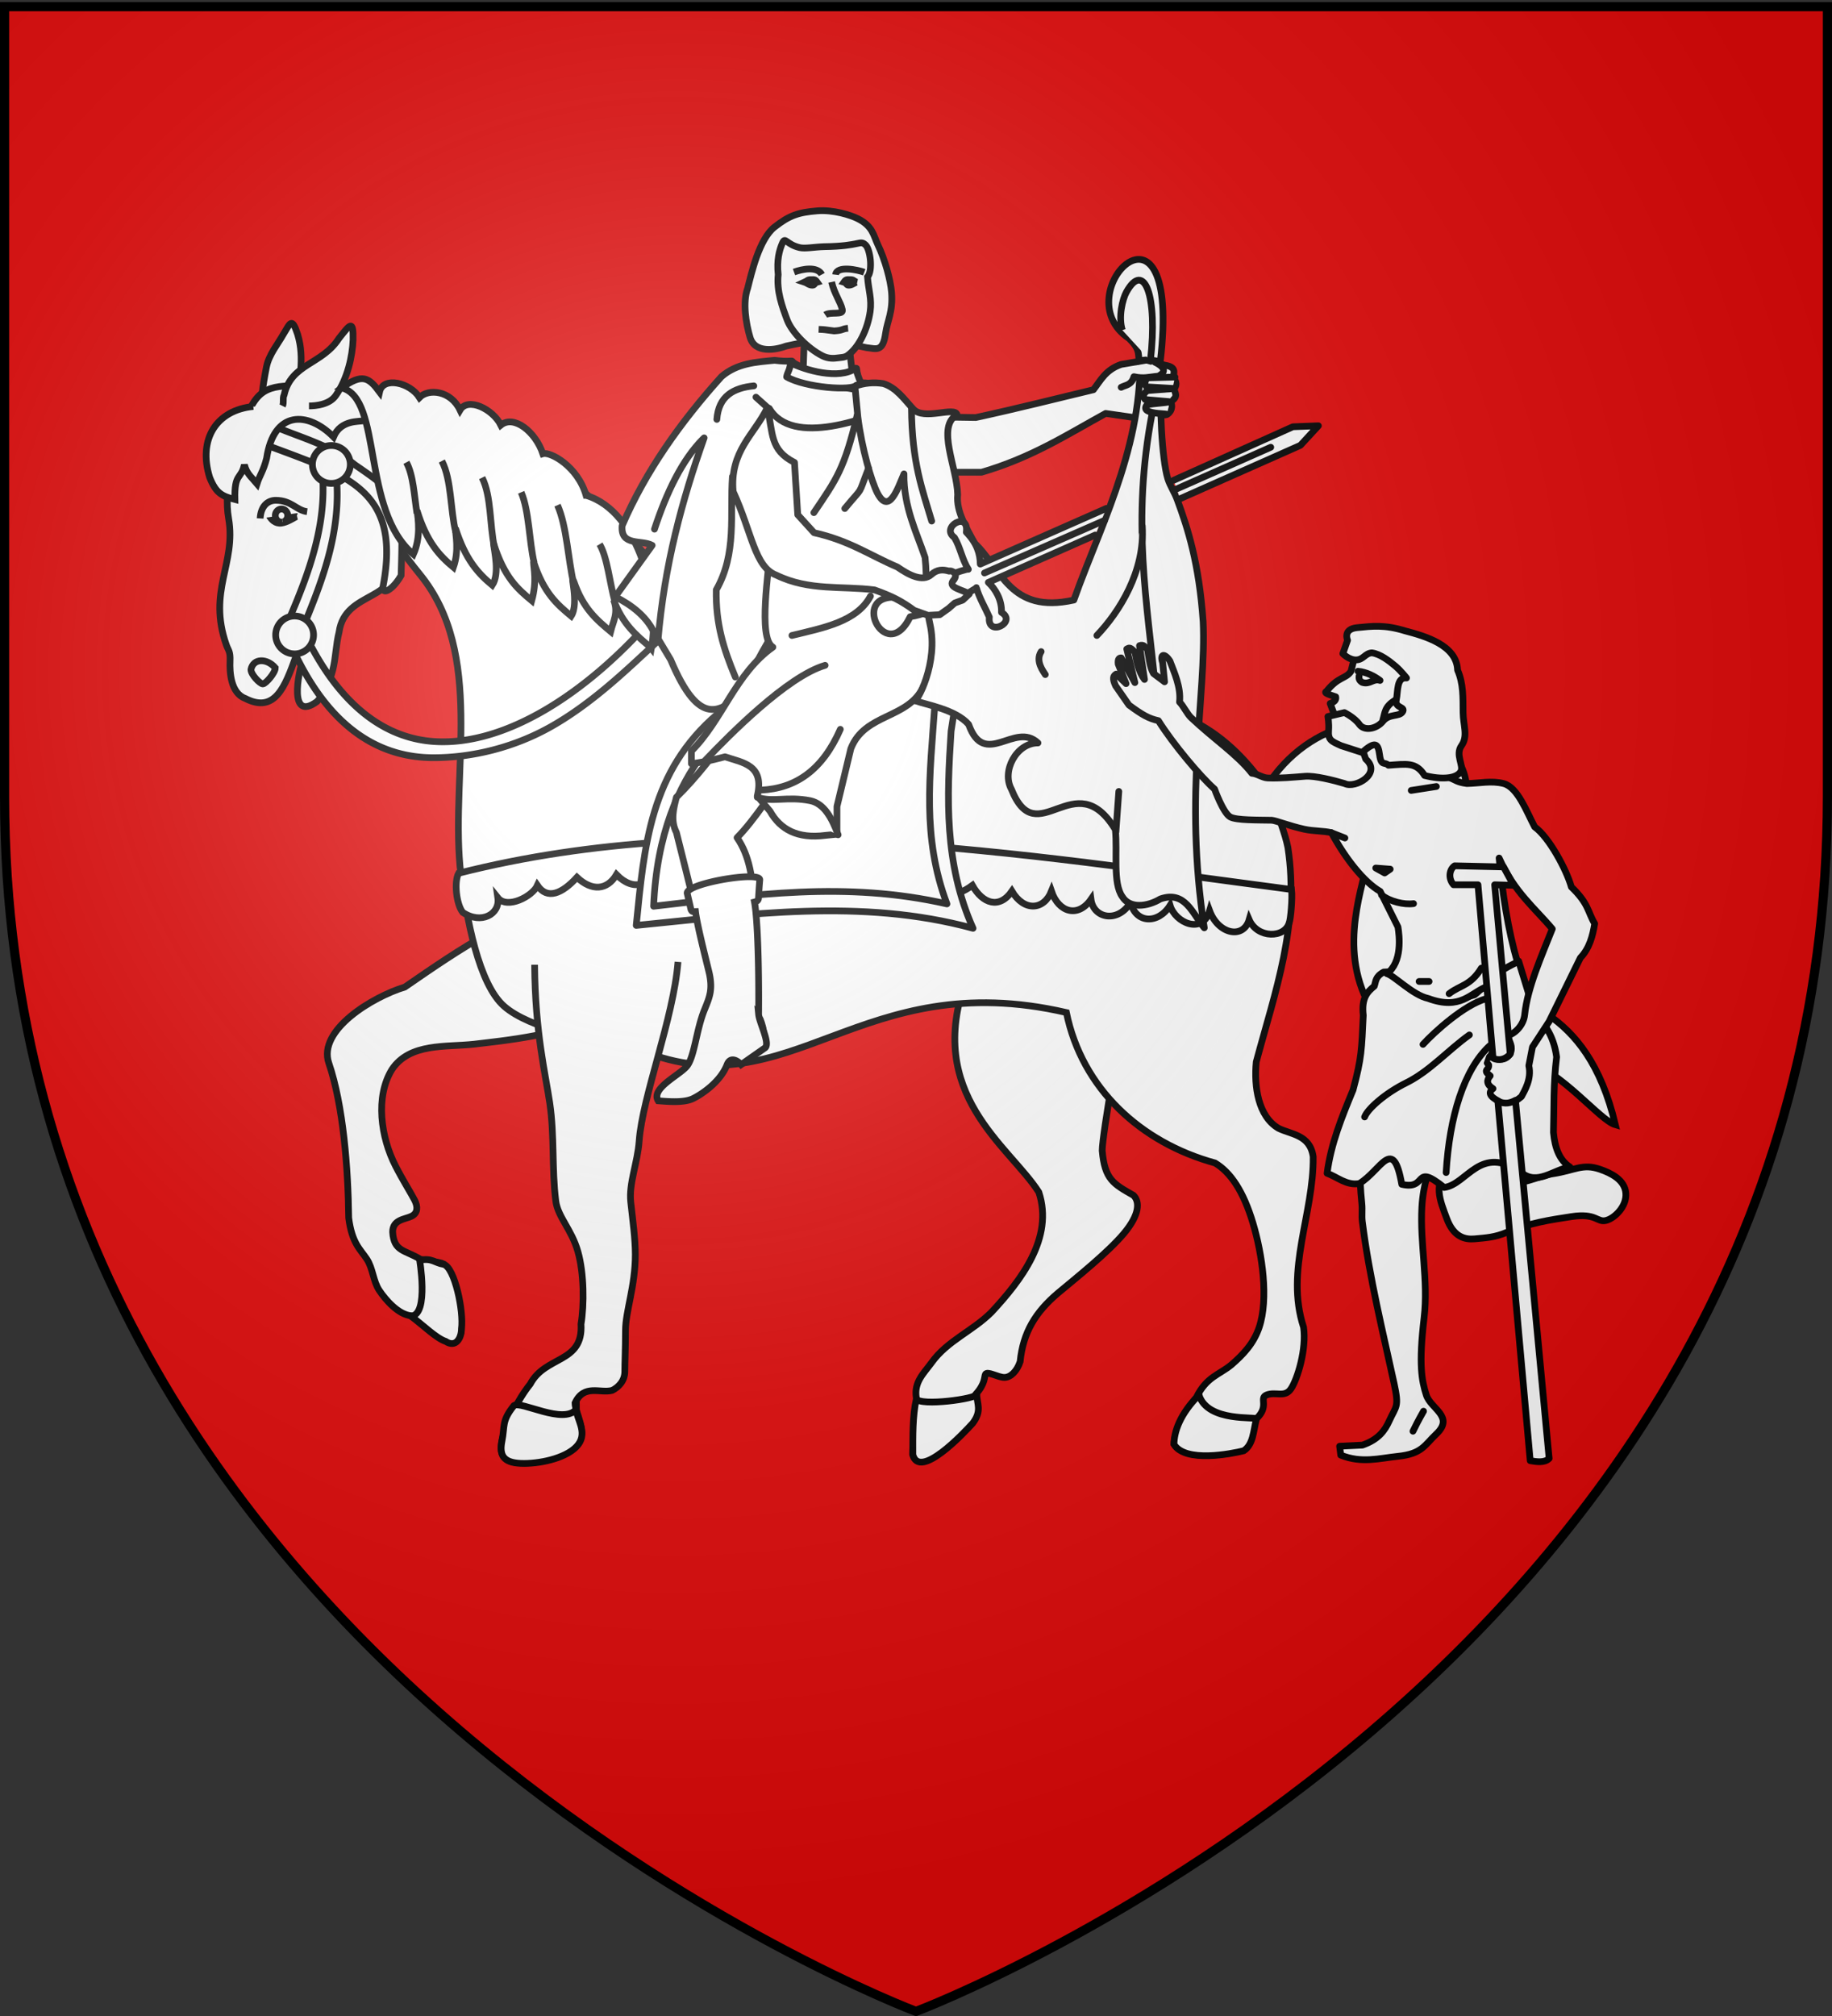 <svg xmlns="http://www.w3.org/2000/svg" xmlns:xlink="http://www.w3.org/1999/xlink" width="600" height="660" version="1.0"><rect width="100%" height="100%" fill="#333333" stroke="none"/><defs><radialGradient xlink:href="#a" id="b" cx="221.445" cy="226.331" r="300" fx="221.445" fy="226.331" gradientTransform="matrix(1.353 0 0 1.349 -77.63 -85.747)" gradientUnits="userSpaceOnUse"/><linearGradient id="a"><stop offset="0" style="stop-color:white;stop-opacity:.314"/><stop offset=".19" style="stop-color:white;stop-opacity:.251"/><stop offset=".6" style="stop-color:#6b6b6b;stop-opacity:.125"/><stop offset="1" style="stop-color:black;stop-opacity:.125"/></linearGradient></defs><g style="display:inline"><path d="M300 658.5s298.5-112.32 298.5-397.772V2.176H1.5v258.552C1.5 546.18 300 658.5 300 658.5z" style="fill:#e20909;fill-opacity:1;fill-rule:evenodd;stroke:none;stroke-width:1px;stroke-linecap:butt;stroke-linejoin:miter;stroke-opacity:1"/></g><g style="fill:#fff;display:inline"><path d="M318.49 321.761c-13.679 37.511 14.142 54.44 23.801 69.586 4.95 14.979-5.841 28.865-15.505 39.28-6.19 6.194-14.477 9.325-19.64 16.54-2.61 3.566-5.747 6.315-5.003 11.38.892 6.061-1.199 12.309-1.199 18.596 2.183 8.307 16.652-7.01 19.64-10.337 3.1-4.135-1.06-7.015 1.034-9.303 3.204-3.502 2.77-5.79 3.178-6.549.623-1.153 4.135 1.034 6.202 1.034 2.068 0 4.135-2.068 5.169-5.169.961-9.584 5.021-16.186 12.326-22.394 6.202-5.168 16.54-13.438 21.708-19.64 5.168-6.202 5.168-10.337 3.1-12.404-6.591-3.752-9.432-5.206-10.257-14.648 0-5.169 6.29-41.099 8.358-49.368M186.499 299.203c-14.268-.935-33.47 12.315-51.852 24.976-10.558 3.214-28.592 14.083-24.892 24.913 4.734 13.858 6.33 34.494 6.506 50.65 1.034 8.27 3.83 10.337 5.898 13.438 2.067 3.101 2.067 7.236 4.135 10.337 2.067 3.101 6.202 7.845 10.336 8.27 5.142.527 8.27 7.235 11.37 8.27 3.102 1.033 5.17-1.035 5.17-4.136-2.455-6.466-1.641-15.662-5.83-21.08-1.558-.778-4.5-.74-7.626-1.558-5.024-3.08-8.676-2.43-9.059-8.916 0-4.135 4.135-4.135 6.202-5.168 2.068-1.034 2.068-3.102 1.034-5.169-1.034-2.067-4.248-7.194-6.315-11.328-4.779-9.3-6.692-22.552-1.148-31.543 5.838-8.733 17.605-7.26 26.876-8.269 8.27-1.034 32.317-3.101 42.126-10.969M87.265 139.758c0-6.202.786-12.196 2.068-18.606.81-4.054 3.72-7.431 5.548-10.718 2.208-3.549 2.735-5.783 4.65.038 2.522 8.246.139 15.391.139 23.084" class="Silber Rand2" style="fill:#fff;fill-opacity:1;fill-rule:evenodd;stroke:#000;stroke-width:2.2;stroke-linecap:butt;stroke-linejoin:miter;stroke-miterlimit:4;stroke-dasharray:none;stroke-opacity:1;display:inline" transform="translate(-2.06 -1.039)"/><path d="M108.882 128.24c-2.067 0-7.145-.886-10.246-.886-3.101 0-7.236 0-10.337 2.067s-5.168 6.202-7.236 13.438c-2.067 7.236-5.892 17.754-4.134 27.91 2.566 14.83-6.949 23.677-.765 41.347.682 1.949 1.368 2.088 1.236 5.355-.148 3.692.23 10.45 4.966 12.217 9.842 5.091 13.089-4.118 16.539-13.551 2.254-6.27 5.253-4.406 2.643 0-2.082 5.657-4.842 21.311 4.324 14.585 2.067-2.067 4.134-6.202 5.168-10.337 1.034-4.135 1.034-8.27 2.067-12.404 1.982-14.105 20.624-9.512 17.573-24.808 1.155-14.532-12.038-19.883 9.01 6.034 21.047 25.916 10.151 64.048 13.025 95.431 2.068 17.573 6.202 38.617 14.472 45.852 8.27 7.236 28.321 11.37 44.86 14.472 49.189 19.707 71.473-28.11 139.272-12.438 5.088 24.86 24.275 42.576 48.677 49.257 5.169 3.101 9.303 9.303 12.404 19.64 3.102 10.337 5.169 24.808 2.068 34.111-1.79 5.372-5.305 9.02-9.149 12.34-4.045 3.307-8.1 3.906-11.433 10.656-4.494 5.571-7.328 11.828-7.328 15.25 3.733 6.073 18.74 3.09 22.839 2.068 3.1-2.067 1.029-7.418 4.134-10.337 4.4-4.134.764-6.74 3.321-7.773 3.03-1.225 5.977 1.033 8.044-2.068 2.067-3.1 5.126-12.9 4.093-20.136-6.116-18.68 3.39-37.124 3.149-55.818-1.034-7.236-7.236-7.236-11.37-9.303-6.645-3.917-8.053-13.652-7.274-21.72 6.185-23.083 14.217-44.736 10.374-70.175-1.033-5.169-3.1-9.304-3.1-11.37 21.024-4.796 29.215-.822 29.428 12.763.113 7.217-9.714 27.169-1.38 46.687 16.212 19.876 28.96 13.438 51.738 20.927 13.31 4.376 25.345 20.26 30.558 21.747-4.713-19.922-13.146-29.976-22.226-36.148-13.917-9.46-29.353-9.797-35.242-22.564-11.377-23.965 22.091-44.646 2.49-65.004-18.064-14.456-45.241-9.353-59.502 13.322-24.668-35.713-55.876-28.654-95.678-27.02-21.707 0-58.668.766-70.039-.268-21.783-.927-22.296-25.762-32.122-41.316-6.081-9.628-15.398-19.164-25.01-27.776-24.093-21.591-55.753-37.378-84.9-34.257z" style="fill:#fff;fill-opacity:1;fill-rule:evenodd;stroke:#000;stroke-width:2.2;stroke-linecap:butt;stroke-linejoin:miter;stroke-miterlimit:4;stroke-dasharray:none;stroke-opacity:1;display:inline" transform="translate(-2.06 -1.039)"/><path d="M177.15 316.882c.161 22.26 3.562 35.743 4.962 45.278 1.59 10.817.638 21.48 1.97 32.044.66 5.223 5.169 9.303 7.236 16.539 2.068 7.236 2.068 17.573 1.034 23.775.761 12.93-11.64 10.22-16.636 19.64-4.135 5.168-8.27 13.437-9.303 18.606-1.034 5.168 1.033 7.236 7.236 7.236 6.202 0 14.666-2.068 17.767-6.202 3.1-4.135-1.034-10.337-1.034-13.438 2.984-6.34 8.223-3.06 12.177-4.135 2.068-1.034 4.135-3.101 4.135-6.202s.227-7.236.227-13.438c0-6.202 3.214-14.472 3.214-24.808 0-5.21-.816-10.945-1.494-17.205-.667-6.16 2.242-12.83 2.755-20.008 1.034-14.471 11.259-40.172 12.717-58.623" class="Silber Rand2" style="fill:#fff;fill-opacity:1;fill-rule:evenodd;stroke:#000;stroke-width:2.2;stroke-linecap:butt;stroke-linejoin:miter;stroke-miterlimit:4;stroke-dasharray:none;stroke-opacity:1;display:inline" transform="translate(-2.06 -1.039)"/><path d="M229.87 286.142c2.415 4.306 11.021 5.591 12.951-.188 2.739 4.322 10.318 5.496 12.95.98 1.993 4.854 10.912 4.879 12.584-.444 5.286 5.662 9.4 6.855 13.317.76 2.206 5.158 8.69 5.529 12.216-.138 2.818 6.855 11.538 5.374 14.42 2.254 1.935 5.146 6.255 5.885 12.216 1.53 3.372 5.992 8.816 7.867 12.95 1.914 3.989 6.7 10.458 6.263 12.95 0 2.359 6.96 8.687 8.813 12.95 2.66.847 6.4 8.933 7.757 12.951 1.009 1.81 7.087 9.152 7.04 12.95.973 1.713 5.76 10.716 9.643 12.95 1.76 2.86 7.727 11.063 9.376 12.951 2.908 2.707 6.276 11.765 6.095 13.124.984.44-.923 1.096-7.896.757-10.858-88.99-11.689-184.47-27.754-272.794-5.321-1.517 2.762-.763 10.214 1.376 12.826 6.004 4.016 12.243.616 11.48-4.78 3.056 3.826 11.344-.466 12.95-4.064 3.24 4.773 8.06 2.722 12.95-2.644 4.894 4.59 9.875 4.244 12.951-.884 5.72 5.846 11.063 3.142 12.95-1.826 3.416 6.835 9.65 6.647 12.95.589z" style="fill:#fff;fill-opacity:1;fill-rule:evenodd;stroke:#000;stroke-width:2.2;stroke-linecap:butt;stroke-linejoin:miter;stroke-miterlimit:4;stroke-dasharray:none;stroke-opacity:1;display:inline" transform="translate(-2.06 -1.039)"/><path d="M94.586 133.929c.542-1.083-.036-2.54.525-3.604 2.337-10.342 12.436-9.872 17.974-18.532 3.578-4.461 4.747-6.415 4.607.545-.221 5.233-1.739 12.535-5.618 18.117-2.068 3.1-6.745 3.474-8.813 3.474" class="Silber Rand2" style="fill:#fff;fill-opacity:1;fill-rule:evenodd;stroke:#000;stroke-width:2.2;stroke-linecap:butt;stroke-linejoin:miter;stroke-miterlimit:4;stroke-dasharray:none;stroke-opacity:1;display:inline" transform="translate(-2.06 -1.039)"/><path d="M99.11 170.177c-1.336-.63-2.442-2.57-4.372-2.957-2.17-.435-4.353.14-4.568 2.584.75 1.38 2.078 2.75 4.058 2.487 1.897-.252 4.02-1.685 4.883-2.114zM92.218 219.675c-2.681-3.142-7.196-3.234-7.968.56 0 1.674 2.977 4.71 3.89 4.71.914 0 4.078-3.596 4.078-5.27z" class="Schwarz" style="fill:#fff;fill-opacity:1;fill-rule:evenodd;stroke:#000;stroke-width:2.2;stroke-linecap:butt;stroke-linejoin:miter;stroke-miterlimit:4;stroke-dasharray:none;stroke-opacity:1;display:inline" transform="translate(-2.06 -1.039)"/><path d="M87.265 170.768c.236-4.13 2.545-5.956 5.163-5.934 5.163.045 6.626 3.242 10.223 3.72" class="Rand2" style="fill:#fff;fill-opacity:1;fill-rule:evenodd;stroke:#000;stroke-width:2.2;stroke-linecap:butt;stroke-linejoin:miter;stroke-miterlimit:4;stroke-dasharray:none;stroke-opacity:1;display:inline" transform="translate(-2.06 -1.039)"/><path d="M61.623 337.199a4.868 5.159 0 1 1 .193-.043" style="fill:#fff;fill-opacity:1;stroke:#000;stroke-width:5.274;stroke-miterlimit:4;stroke-dasharray:none;stroke-opacity:1;display:inline" transform="translate(66.88 30.295) scale(.417)"/><path d="M87.265 145.96c27.026 10.405 46.757 14.168 40.138 47.602.299 2.426 3.712-.053 6.026-4.156.714-24.682.77-25.312-15.153-36.21-7.977-6.492-17.97-8.906-27.182-12.91m16.096 11.876c3.044 19.494-4.721 38.17-10.6 51.99m14.956-51.99c4.012 22.065-5.651 42.543-10.378 54.785a99.87 99.87 0 0 0 2.344 4.812c10.735 20.581 24.829 31.065 40.92 32.05 22.816 1.396 49.1-15.21 70.81-39.782l2.433 6.76c-8.064 7.248-20.4 19.801-35.142 28.134-11.921 6.74-25.603 10.157-38.404 10.177-16.84.025-33.092-8.637-45.208-33.55-1.78-3.66-.774-6.86-2.38-11.25" style="fill:#fff;fill-opacity:1;fill-rule:evenodd;stroke:#000;stroke-width:2.2;stroke-linecap:butt;stroke-linejoin:miter;stroke-miterlimit:4;stroke-dasharray:none;stroke-opacity:1;display:inline" transform="translate(-2.06 -1.039)"/><g style="fill:#fff;stroke:#000;stroke-width:2.518;stroke-miterlimit:4;stroke-dasharray:none;stroke-opacity:1"><path d="M182.491 187.249c-25.315 21.524-27.507 49.288-30.525 79.236 42.071-4.116 84.143-10.346 126.214 1.082-10.842-24.24-9.837-49.018-8.226-73.824l1.515-9.742-83.33-2.4-5.648 5.648z" style="fill:#fff;fill-rule:evenodd;stroke:#000;stroke-width:2.518;stroke-linecap:round;stroke-linejoin:round;stroke-miterlimit:4;stroke-dasharray:none;stroke-opacity:1;display:inline" transform="matrix(.874 0 0 .874 75.554 70.05)"/><path d="M196.44 181.554c-4.342 7.268-35.624 22.953-37.96 77.758 37.52-4.291 71.766-9.537 109.92-.875-9.412-25.026-6.437-47.762-4.527-74.662" style="fill:#fff;fill-rule:evenodd;stroke:#000;stroke-width:2.518;stroke-linecap:round;stroke-linejoin:round;stroke-miterlimit:4;stroke-dasharray:none;stroke-opacity:1;display:inline" transform="matrix(.874 0 0 .874 75.554 70.05)"/></g><path d="M85.028 134.115c-12.116 1.18-18.167 10.728-14.302 23.216 2.068 5.168 3.965 6.133 8.27 7.235-.22-8.821 1.997-6.421 3.1-11.37.848 3.068 2.17 3.863 4.136 6.202.847-2.695 2.115-4.183 3.149-8.317 2.338-15.769 13.492-15.47 21.913-7 2.449-5.731 8.438-4.872 9.794-5.328" class="Silber Rand2" style="fill:#fff;fill-opacity:1;fill-rule:evenodd;stroke:#000;stroke-width:2.2;stroke-linecap:butt;stroke-linejoin:miter;stroke-miterlimit:4;stroke-dasharray:none;stroke-opacity:1;display:inline" transform="translate(-2.06 -1.039)"/><path d="M116.784 153.094a6.202 6.202 0 1 0-12.404 0 6.202 6.202 0 0 0 12.404 0zM104.753 208.913a6.202 6.202 0 1 0-12.404 0 6.202 6.202 0 0 0 12.404 0z" class="Gold Rand2" style="fill:#fff;fill-opacity:1;fill-rule:evenodd;stroke:#000;stroke-width:2.2;stroke-linecap:butt;stroke-linejoin:miter;stroke-miterlimit:4;stroke-dasharray:none;stroke-opacity:1;display:inline" transform="translate(-2.06 -1.039)"/><g style="fill:#fff;stroke:#000;stroke-width:2.518;stroke-miterlimit:4;stroke-dasharray:none;stroke-opacity:1"><path d="M134.291 112.173c-2.104-11.119-11.872-17.607-14.712-17.007-1.979-8.383-9.434-15.632-14.711-12.116-2.381-6.199-11.32-11.693-14.712-7.001-2.783-7.597-10.996-9.2-14.712-6.059-2.984-5.879-12.879-9.231-14.711-3.434-3.568-5.849-5.835-7.563-13.941-2.788 14.923 5.33 2.994 46.104 21.045 64.518 3.426-6.106 3.019-12.97 2.837-16.286 2.576 12.257 6.93 17.747 11.662 22.48 2.808-6.166 1.851-11.997 2.076-14.555 2.733 12.336 7.087 17.826 11.82 22.558 3.248-4.125 1.876-12.429 1.878-15.685 2.854 13.32 7.586 18.052 12.319 22.784 2.685-7.178 1.775-11.557 1.985-14.557 2.747 12.19 7.48 16.923 12.212 21.656 3.53-4.506.791-16.932 2.205-12.675 2.527 10.309 7.26 15.041 11.992 19.773 1.308-3.765 3.656-6.749 2.16-11.71 2.573 9.344 7.305 14.077 12.037 18.81l.432.65c4.959-17.6.422-51.45-19.16-59.356z" style="fill:#fff;fill-opacity:1;fill-rule:evenodd;stroke:#000;stroke-width:2.518;stroke-linecap:butt;stroke-linejoin:miter;stroke-miterlimit:4;stroke-dasharray:none;stroke-opacity:1;display:inline" transform="rotate(-5.212 859.26 -689.154) scale(.874)"/><path d="M70.587 113.131c-.463-6.722-.036-14.355-2.23-19.4m16.052 27.744c-1.316-8.377.26-19.677-2.775-27.035m16.693 34.055c-1.05-8.824.613-19.164-2.23-26.472m16.527 33.584c-1.163-8.29-.096-19.658-2.453-26.796m16.537 36.115c-1.383-9.73-.616-21.749-3.42-30.073m18.144 37.969c-1.287-7.06-1.327-16.98-3.759-21.963" style="fill:#fff;fill-opacity:1;fill-rule:evenodd;stroke:#000;stroke-width:2.518;stroke-linecap:butt;stroke-linejoin:miter;stroke-miterlimit:4;stroke-dasharray:none;stroke-opacity:1;display:inline" transform="rotate(-5.212 859.26 -689.154) scale(.874)"/></g><g style="fill:#fff;stroke:#000;stroke-width:2.518;stroke-miterlimit:4;stroke-dasharray:none;stroke-opacity:1"><path d="M129.508 447.731c-4.709 5.868-20.684-3.194-23.351-1.409-4.733 5.916-3.338 7.503-4.52 13.418-1.184 5.916 1.182 8.282 8.281 8.282s16.786-2.366 20.335-7.099c3.55-4.732-.745-9.642-.745-13.192zM279.587 442.123c0 1.708-21.24 4.564-22.672 1.68-1.432 6.75-1.3 13.87-1.3 20.95 2.499 9.507 19.059-8.024 22.479-11.832 3.55-4.732 1.493-7.249 1.493-10.798z" class="Silber Rand2" style="fill:#fff;fill-opacity:1;fill-rule:evenodd;stroke:#000;stroke-width:2.518;stroke-linecap:butt;stroke-linejoin:miter;stroke-miterlimit:4;stroke-dasharray:none;stroke-opacity:1;display:inline" transform="matrix(.874 0 0 .874 75.554 70.05)"/><path d="M384.353 451.437c.423-1.185-18.187 1.443-21.516-9.046-7.1 7.099-9.356 13.778-9.356 18.51 4.272 6.951 21.449 3.536 26.14 2.367 3.55-2.366 3.55-7.099 4.732-11.831z" style="fill:#fff;fill-opacity:1;fill-rule:evenodd;stroke:#000;stroke-width:2.518;stroke-linecap:butt;stroke-linejoin:miter;stroke-miterlimit:4;stroke-dasharray:none;stroke-opacity:1;display:inline" transform="matrix(.874 0 0 .874 75.554 70.05)"/><path d="M70.831 391.892c-.25-1.13 3.708 20.632-3.282 20.947 4.732 3.55 9.464 8.282 13.014 9.465 3.768 2.496 5.915-1.183 5.915-4.732.911-6.526-2.534-22.96-6.672-24.127-3.46-.527-4.242-2.47-8.975-1.553z" class="Silber Rand2" style="fill:#fff;fill-opacity:1;fill-rule:evenodd;stroke:#000;stroke-width:2.518;stroke-linecap:butt;stroke-linejoin:miter;stroke-miterlimit:4;stroke-dasharray:none;stroke-opacity:1;display:inline" transform="matrix(.874 0 0 .874 75.554 70.05)"/></g><path d="M282.6 121.672c-5.49 2.963-14.039 2.616-21.44-2.39l-1.472 4.81c6.194 6.348 15.807 5.272 23.657 2.63l-.745-5.05zM303.188 137.458l1.07 18.19h19.26c16.637-4.878 28.054-12.366 40.66-19.26l9.228 1.338 10.422-.87c.793-.027 2.753-1.74 1.672-4.346 2.703-1.684 1.274-2.947 1.07-4.146 1.336-1.672.358-2.832-.267-4.013.435-1.737.689-3.18-2.675-3.745l-6.03-1.672-8.338 1.405c-5.081 1.739-6.704 5.208-9.095 8.292-12.677 3.032-24.56 6.063-38.52 9.095l-18.457-.268zM240.806 241.802c-5.47 6.738-10.345 13.498-17.213 20.239-.982 3.846-1.97 7.692 0 11.538 4.288 16.92 8.575 34.648 12.863 52.016l-4.162 12.106-1.891 9.457-8.323 9.836-2.27 1.135c-.527 1.232.468 1.855 2.46 2.08l6.43-1.324 13.62-12.673 7.565-1.891c3.16-2.907 2.459-6.242 1.135-9.647l-1.513-1.702-1.135-12.106c-.355-15.03 3.267-33.778-4.918-45.585 5.8-5.888 11.601-15.196 17.402-22.887l-20.05-10.592z" style="fill:#fff;fill-rule:evenodd;stroke:#000;stroke-width:2.2;stroke-linecap:round;stroke-linejoin:round;stroke-miterlimit:4;stroke-dasharray:none;stroke-opacity:1;display:inline" transform="translate(-2.06 -1.039)"/><path d="M205.813 173.141c-.57 6.849 6.373 4.513 9.836 6.431l-12.105 16.834c5.549 2.795 9.956 6.35 12.483 11.16l5.675 9.458c9.67 23.006 16.378 16.392 23.25 11.417 12.472-33.163 76.692-105.077 37.032-101.974-13.456-.628-21.501-2.326-20.542-6.869l-.863 5.13c-.287-7.976 4.443-4.563-4.83-5.726-6.129.579-12.312.952-17.402 5.339-13.454 14.961-24.837 30.96-32.534 48.8z" style="fill:#fff;fill-rule:evenodd;stroke:#000;stroke-width:2.2;stroke-linecap:round;stroke-linejoin:round;stroke-miterlimit:4;stroke-dasharray:none;stroke-opacity:1;display:inline" transform="translate(-2.06 -1.039)"/><path d="m264.984 125.779 16.825 2.677-2.677-22.944-13.384-1.147-.764 21.414z" style="fill:#fff;fill-opacity:1;fill-rule:evenodd;stroke:#000;stroke-width:2.2;stroke-linecap:butt;stroke-linejoin:miter;stroke-miterlimit:4;stroke-dasharray:none;stroke-opacity:1" transform="translate(-2.06 -1.039)"/><path d="M254.111 181.548c.005 5.506-3.995 28.387 1.077 31.356-12.29 8.698-16.46 23.83-26.677 34.005v4.161c5.41-.756 7.975-1.513 10.97-2.27 5.856 1.964 13.035 2.603 10.593 12.863l4.162 4.918c3.354 6.02 9.04 9.127 18.158 7.944l3.783-.379v-9.079l4.54-18.915c4.548-11.784 19.017-9.593 23.865-20.565 15.366-21.777 6.001-49.781-4.751-73.503-5.834-10.17-14.939-20.34-17.502-30.51-5.425 3.887-16.629.7-21.58-1.89.529 1.542-.897 3.387-1.059 4.732 6.252 3.61 21.575 4.626 22.863 2.721l14.814 5.812c-11.077 5.269-35.881 14.472-43.363 1.791l.107 46.808z" style="fill:#fff;fill-rule:evenodd;stroke:#000;stroke-width:2.2;stroke-linecap:round;stroke-linejoin:round;stroke-miterlimit:4;stroke-dasharray:none;stroke-opacity:1;display:inline" transform="translate(-2.06 -1.039)"/><path d="M375.32 124.847c-.728 14.599-4.774 28.509-9.632 41.706-1.142 3.1-2.321 6.155-3.502 9.159-2.988 7.597-5.989 14.873-8.424 21.77-20.991 4.693-23.67-10.335-32.568-18.667-2.385-4.74-6.053-10.088-5.485-15.888-.176-8.691-7.119-22.362-.19-26.103-.683-2.867-10.941 2.012-14.375-1.891-2.94-3.164-5.551-7.036-9.835-8.323-3.084-.496-6.168-.229-9.252.903l.963 10.075c1.306 10.407 4.518 21.202 6.355 24.78 3.87 7.538 6.751-1.607 8.746-6.187-.15 10.85 4.224 19.343 6.911 27.355.752 6.975.02 14.961 1.587 21.74 2.95 12.765-4.426 26.122-5.045 25.1 4.12 1.476 13.484 2.944 17.729 7.832 5.271 14.649 15.132-1.111 22.698 6.053-7.092-.002-11.961 9.267-8.701 15.132 8.438 21.2 20.753-8.685 34.047 13.24.747 7.325-.9 17.523 2.27 21.942 2.425 4 8.158 3.344 12.483.756 8.148-2.813 10.447 4.77 14.375 9.458-6.757-43.75.716-76.08-.378-100.25-1.348-19.273-5.026-30.553-8.488-39.932-.921-2.494-2.36-4.5-3.1-6.908-1.905-6.206-2.883-24.934-1.935-33.633" style="fill:#fff;fill-rule:evenodd;stroke:#000;stroke-width:2.2;stroke-linecap:round;stroke-linejoin:round;stroke-miterlimit:4;stroke-dasharray:none;stroke-opacity:1;display:inline" transform="translate(-2.06 -1.039)"/><g style="fill:#fff;stroke:#000;stroke-width:2.518;stroke-miterlimit:4;stroke-dasharray:none;stroke-opacity:1"><path d="M320.078 120.326 280.4 138.92c2.59 2.317 5.239 6.293 5.172 11.121 6.102 3.49-5.172 9.574-4.522 1.859-1.545-3.32-4.054-7.36-5.078-10.921.18.387-15.888 10.114-24.554 11.419-8.819 19.333-24.206-10.183-2.963-6.89 7.02-5.65 24.122-11.83 24.355-11.327-2.46-3.641-3.143-8.109-5.489-11.802-5.478-3.703 5.314-10.307 4.428-2.06 4.052 3.998 5.333 7.915 5.489 11.803l46.787-21.872m24.952-11.06 44.265-21.018 9.541-.574-6.585 7.468-44.618 20.96M323.447 114.752l-44.575 20.676m106.24-49.408-35.523 16.66" style="fill:#fff;fill-rule:evenodd;stroke:#000;stroke-width:2.518;stroke-linecap:round;stroke-linejoin:round;stroke-miterlimit:4;stroke-dasharray:none;stroke-opacity:1;display:inline" transform="rotate(1.24 -2915.178 3788.623) scale(.874)"/></g><path d="M253.361 134.554c1.95 8.336.744 13.757 8.9 17.884l1.07 17.12 5.35 5.885c11.5 2.542 18.317 7.426 27.285 11.235 3.654 2.531 8.229 5.057 11.152 2.428 1.849-1.662 3.766-1.696 5.792-1.077.462-.43 3.527.691 1.246 3.223-1.639 2.273 3.403 2.876 5.35 4.253l-2.14 1.997-2.61.946-2.016 1.775-2.91 2.061-3.837.203-4.515-1.624c-4.32-3.16-7.272-4.633-13.002-6.695-10.7-1.37-21.4.39-32.1-4.815-7.173-2.645-7.962-13.81-14.193-27.396-1.165-13.21 6.96-18.68 11.178-27.403zM232.673 144.39c-7.12 20.119-13.026 41.45-15.132 66.58M216.406 174.276c3.931-11.942 9.09-22.788 16.048-29.686" style="fill:#fff;fill-rule:evenodd;stroke:#000;stroke-width:2.2;stroke-linecap:round;stroke-linejoin:round;stroke-miterlimit:4;stroke-dasharray:none;stroke-opacity:1;display:inline" transform="translate(-2.06 -1.039)"/><path d="M241.94 157.063c-.878 12.426 1.533 25.105-5.295 37.074-.209 11.2 2.415 19.377 6.242 28.561M380.587 227.238c-2.768-28.718-8.02-55.696-1.135-91.17" style="fill:#fff;fill-rule:evenodd;stroke:#000;stroke-width:2.2;stroke-linecap:round;stroke-linejoin:round;stroke-miterlimit:4;stroke-dasharray:none;stroke-opacity:1;display:inline" transform="translate(-2.06 -1.039)"/><path d="M361.294 209.08c7.338-7.66 15.808-21.072 14.872-35.859M367.534 273.39l.947-13.24M287.147 196.217c-4.488 8.374-15.388 10.336-25.724 12.862M272.295 218.857c-12.471 3.67-31.35 22.833-39.244 31.078M282.785 137.01c-4.197 17.505-6.701 20.846-14.177 31.863M286.522 154.346c-3.821 9.732-1.231 5.236-7.783 13.175M300.577 134.555c.115 17.936 3.605 26.871 6.62 37.073M236.834 138.338c.57-7.7 5.511-10.3 12.105-10.971M250.074 262.041c5.2 1.78 9.62-.389 17.402 1.135 4.538.998 7.039 5.665 9.08 11.16M343.045 214.364c-2.037 3.17.875 6.663 1.359 7.515M369.26 127.829c1.532-.799 3.32-.638 4.175-3.468 3.353.767 5.229.028 7.95-.172 3.154-1.55 1.568-3.307-1.119-4.596" style="fill:#fff;fill-rule:evenodd;stroke:#000;stroke-width:2.2;stroke-linecap:round;stroke-linejoin:round;stroke-miterlimit:4;stroke-dasharray:none;stroke-opacity:1;display:inline" transform="translate(-2.06 -1.039)"/><path d="M384.268 136.656c-.818-.235-4.856-.119-6.54-1.233-.716-.473-.554-1.237-.013-1.843 2.72-.535 5.17-.537 7.824-1.003l-8.426-.736c-1.14-1.248-.207-2.363.87-2.942l8.76-.67-9.095-.534c-1.006-.646-.574-1.77 0-2.943l9.228-.267M246.102 334.863c-2.213.905-3.71 2.885-4.918 5.296M251.294 259.705c11.387-.533 20.128-6.565 25.982-19.9M249.646 131.067l4.16 3.722" style="fill:#fff;fill-rule:evenodd;stroke:#000;stroke-width:2.2;stroke-linecap:round;stroke-linejoin:round;stroke-miterlimit:4;stroke-dasharray:none;stroke-opacity:1;display:inline" transform="translate(-2.06 -1.039)"/><path d="M250.516 333.128c.282 2.956 4.104 9.925 1.912 11.09l-7.647 5.353c-.956-1.157-3.483-2.853-4.59 0-2.157 5.564-8.03 9.56-11.088 11.089-3.06 1.53-8.457.984-11.472.765-2.435-3.935 6.31-8.03 9.177-11.09 2.693-2.872 3.201-11.926 5.98-18.737 1.675-4.103 2.654-6.424 1.668-11.471-.326-1.668-4.083-15.923-4.61-20.667-.797.022-1.155.178-1.507-.73-.692-2.995-1.176-5.07-1.176-5.07-1.3-3.263 23.904-7.586 23.73-4.588a195.19 195.19 0 0 0-.419 6.095c-.089.75-.695 1.016-1.317 1.179 1.093 5.849 1.493 22.552 1.36 36.782z" style="fill:#fff;fill-rule:evenodd;stroke:#000;stroke-width:2.2;stroke-linecap:butt;stroke-linejoin:miter;stroke-miterlimit:4;stroke-dasharray:none;stroke-opacity:1;display:inline" transform="translate(-2.06 -1.039)"/><path d="M285.876 114.865c3.192.331 5.335 1.556 6.212-4.68.59-4.2 2.48-7.056 1.966-13.457-.318-3.95-2.128-10.675-4.509-15.625-1.4-2.911-1.58-6.017-6.565-8.487-2.323-1.152-8.006-2.992-13.313-2.547-6.078.51-9.05 1.44-13.984 5.338-5.016 3.964-7.503 15.076-8.76 20.006-1.69 4.655-.554 11.578.793 16.088 1.595 5.336 8.39 4.118 11.917 2.81 14.225-3.106 15.043-1.711 26.243.554z" style="fill:#fff;fill-opacity:1;fill-rule:evenodd;stroke:#000;stroke-width:2.2;stroke-linecap:butt;stroke-linejoin:miter;stroke-miterlimit:4;stroke-dasharray:none;stroke-opacity:1;display:inline" transform="translate(-2.06 -1.039)"/><g style="fill:#fff;stroke:#000;stroke-width:1.656;stroke-miterlimit:4;stroke-dasharray:none;stroke-opacity:1"><path d="M448.672 122.995c-9.117-.116-8.744-1.722-10.19-.452-1.19 1.045-1.875 6.37-.509 7.91-.25 3.317-1.095 5.43-.65 8.54.615 4.306 2.757 8.81 5.565 10.803.743.527 1.533.471 2.354.596 1.093.167 2.439.206 3.843-.501 3.59-1.81 7.564-5.84 8.683-8.835 1.266-3.39 2.622-7.073 2.218-11.187.36-3.508-.219-5.889-1.05-7.78-.718-1.63-.912.357-4.256 1.137-1.346.314-3.63-.163-6.008-.23z" class="Silber Rand2" style="fill:#fff;fill-opacity:1;fill-rule:evenodd;stroke:#000;stroke-width:1.656;stroke-linecap:butt;stroke-linejoin:miter;stroke-miterlimit:4;stroke-dasharray:none;stroke-opacity:1;display:inline" transform="matrix(-1.329 0 0 1.329 866.186 -82.703)"/><path d="M136.806 48.745c1.625.147 1.065.51 3.426.657 2.626-.32 1.964-.317 3.825-.394M140.856 37.348c-.65 2.915-2.248 4.954-2.638 6.852-.288 1.399 2.929.39 4.197 1.253m-9.6-10.508c1.53-.575 6.78-1.721 7.061.602" class="Rand2" style="fill:#fff;fill-rule:evenodd;stroke:#000;stroke-width:1.656;stroke-linecap:butt;stroke-linejoin:miter;stroke-miterlimit:4;stroke-dasharray:none;stroke-opacity:1;display:inline" transform="matrix(-1.329 0 0 1.329 459.564 42.687)"/><path d="M456.087 129.249c-2.118-.775-5.72-1.464-6.857.61" class="Rand2" style="fill:#fff;fill-rule:evenodd;stroke:#000;stroke-width:1.656;stroke-linecap:butt;stroke-linejoin:miter;stroke-miterlimit:4;stroke-dasharray:none;stroke-opacity:1;display:inline" transform="matrix(-1.329 0 0 1.329 866.186 -82.703)"/><path d="M147.531 37.39c-.791-.356-.714-.628-1.573-.628-.86 0-1.035-.088-1.538.628.72.211.58.744 1.151.744.86 0 1.313-.533 1.96-.744zM134.711 37.39c.792-.356.714-.628 1.574-.628.859 0 1.034-.088 1.538.628-.72.211-.58.744-1.151.744-.86 0-1.313-.533-1.96-.744z" class="Schwarz" style="fill:#fff;fill-rule:evenodd;stroke:#000;stroke-width:1.656;stroke-linecap:butt;stroke-linejoin:miter;stroke-miterlimit:4;stroke-dasharray:none;stroke-opacity:1;display:inline" transform="matrix(-1.329 0 0 1.329 459.564 42.687)"/></g><path d="M375.104 119.225c-.233-2.569.14-4.089-3.307-7.4-21.663-14.439 17.526-54.072 10.261 7.68-1.295-.283-3.85-1.081-6.954-.28z" style="fill:#fff;fill-rule:evenodd;stroke:#000;stroke-width:2.2;stroke-linecap:butt;stroke-linejoin:miter;stroke-miterlimit:4;stroke-dasharray:none;stroke-opacity:1" transform="translate(-2.06 -1.039)"/><path d="M369.634 109.12c-1.356-4.293.057-10.154 1.332-12.455 5.797-10.454 10.352 1.098 7.861 22.46" style="fill:#fff;fill-rule:evenodd;stroke:#000;stroke-width:2.2;stroke-linecap:butt;stroke-linejoin:miter;stroke-miterlimit:4;stroke-dasharray:none;stroke-opacity:1" transform="translate(-2.06 -1.039)"/><path d="M450.265 373.129s-4.277 1.82-2.184 22.023c.201 1.941-.094 3.89.152 5.844 2.31 18.374 6.979 37.103 10.404 52.944 1.71 7.904.717 7.22-1.638 12.376-1.409 3.085-3.467 6.003-8.736 7.826l-7.462.365.364 2.912c6.862 2.757 12.588 1.033 18.746.39 7.906-.827 8.658-3.615 12.559-7.307 6.02-5.697-1.838-8.234-3.276-12.74-1.487-4.658-2.558-9.829-.728-25.299 1.446-12.224-1.393-24.197-.728-36.22.823-14.884 8.372-23.114 8.372-23.114h-25.845z" style="fill:#fff;fill-rule:evenodd;stroke:#000;stroke-width:2.2;stroke-linecap:round;stroke-linejoin:round;stroke-miterlimit:4;stroke-dasharray:none;stroke-opacity:1" transform="translate(-2.06 -1.039)"/><path d="M476.838 382.957c-5.597 5.597-3.248 10.847-.91 17.109 2.23 5.974 5.907 6.838 9.1 6.55 3.868-.346 6.578-.522 10.193-2.001 7.95-3.253 14.279-4.174 21.476-5.278 8.152-1.25 8.374 1.94 11.285 1.274 2.734-.625 6.884-4.521 6.552-8.917-.337-4.465-4.933-6.623-8.372-7.827-5.835-2.042-8.31.366-15.653 1.456-4.731.703-10.87 4.222-13.832 2.184-2.962-2.037 6.597-8.69 1.638-9.828-4.96-1.138-15.88-.318-21.477 5.278z" style="fill:#fff;fill-rule:evenodd;stroke:#000;stroke-width:2.2;stroke-linecap:round;stroke-linejoin:round;stroke-miterlimit:4;stroke-dasharray:none;stroke-opacity:1;display:inline" transform="translate(-2.06 -1.039)"/><path d="M455.24 319.269c6.207-.44 6.87 1.641 7.098 4.448l6.838 3.64 7.98 1.62 7.833-2.244c4.777-3.736 7.898-9.956 14.45-11.03l4.963 16.178c2.934 4.171 6.383 7.311 7.465 15.187-1.111 9.004-.803 16.59-1.03 24.71.458 5.12 2.01 9.144 5.406 11.325-5.356.817-10.666 6.147-15.959 1.802-13.482-9.439-17.635 3.855-25.225 4.89-10.362-8.305-5.205.995-13.9-1.03-2.852-16.144-6.737-4.59-13.899-.257-4.257.726-7.183-2.156-10.553-3.346 1.22-9.638 4.887-18.577 8.494-27.284 2.872-10.643 2.796-13.268 3.346-24.452-.665-5.664 1.38-7.714 3.604-9.524.558-1.544.249-3.089 3.089-4.633z" style="fill:#fff;fill-rule:evenodd;stroke:#000;stroke-width:2.2;stroke-linecap:round;stroke-linejoin:round;stroke-miterlimit:4;stroke-dasharray:none;stroke-opacity:1" transform="translate(-2.06 -1.039)"/><path d="M375.265 212.417c1.354-.565 1.888.51 2.593 1.243.544 2.832.73 5.716 1.97 7.857l3.637 2.736-.625-6.247c-1.004-2.968.639-3.234 2.375-.576 1.346 3.592 3.703 8.591 3.155 13.445 1.249 1.23 2.507 3.907 3.762 5.092 7.597 7.165 15.102 12.07 19.925 18.23 1.71.102 3.428 1.468 5.15 1.542 4.108.177 8.311-.257 12.334-.564 3.074-.234 9.142 1.266 12.898 2.38 3.482 1.773 12.315-3.284 6.916-8.009l-2.912-8.372h-6.916l-.728-6.916-1.092-2.912c1.207-.428 2.074-1.026 1.82-2.184-2.24-.766-4.12-1.279-2.997-1.82 3.831-4.86 6.348-4.009 8.008-6.553l1.54-6.188 3.641-4.004 19.293 6.552-2.548 25.481 6.916 3.64 3.64 9.465c1.682.626 2.251 1.411 5.46 1.82 4.004-.06 8.009-1.027 12.013 0 4.649 1.172 7.611 9.362 10.192 14.196 4.714 3.39 10.408 13.974 12.012 19.657 5.84 5.65 5.287 8.103 7.645 12.012-.655 4.078-1.756 8.142-4.68 11.18l-10.245 20.853-5.46 8.373-1.184 6.116c1 4.408-1.482 8.28-2.42 10.103-2.614 2.109-5.185 3.815-7.316 1.578-3.244-1.653-3.609-3.018-2.002-4.186-2.18-1.395-2.12-2.79-.91-4.186-2.712-2.023-.272-1.818-.493-3.552-1.905-2.078.67-2.437.9-3.6 2.062 2.34 4.659 2.2 6.153-.073 1-2.515-.223-3.679-.911-5.958 2.35-.493 5.273-3.331 5.635-6.799.944-9.053 5.54-19.228 9.049-28.132-5.596-6.696-12.466-12.018-17.421-23.193 1.064 11.253 2.88 23.482 6.004 34.049-9.1 4.348-6.66 5.177-9.766 7.893-5.757 2.268-8.762 7.975-19.502 4.015-5.038-1.086-11.168-7.546-13.502-8.1 5.153-3.742 4.112-12.398 3.64-15.289l-5.824-11.648c-5.277-3.043-11.361-10.693-15.954-19.212-2.528-.63-5.787-.461-8.937-1.146-4.73-1.029-9.213-2.83-10.613-2.939-4.441-.097-11.638.065-13.638-1.092-2.329-1.347-5.096-9.1-5.096-9.1-4.623-4.073-13.638-14.794-18.404-22.405-3.135-.687-5.217-1.845-9.64-5.112l-4.384-6.311c-1.112-2.475-.76-3.226.184-3.816l3.262 3.12-2.578-6.396c-.174-1.682.305-2.057.983-2.034l4.475 8.091-2.655-11.003c.603-.229.952-.964 2.697 1.092.62 3.17 1.155 6.38 3.105 8.883l-1.629-11.067z" style="fill:#fff;fill-rule:evenodd;stroke:#000;stroke-width:2.2;stroke-linecap:round;stroke-linejoin:round;stroke-miterlimit:4;stroke-dasharray:none;stroke-opacity:1" transform="translate(-2.06 -1.039)"/><path d="M454.982 237.16c-2.108 2.589-6.125 3.281-7.722 1.029-1.596-2.252-4.89-3.861-4.89-3.861l-5.405 1.287s.395 2.315.234 4.4c-.256 3.302.844 3.676 4.128 5.165l6.822 2.205c4.375-3.845 5.255-2.97 5.749.824.493 3.794 1.704 2.145 2.886 3.365 5.814-.396 9.065-1.147 11.84 3.346 5.568 1.42 10.456 1.067 11.84-1.287 1.12-1.904-1.895-5.466.258-8.494 2.213-3.113.55-6.704.515-10.811-.043-4.967.127-9.488-1.802-13.9-.29-8.234-10.698-11.131-17.246-12.87-6.69-2.048-10.657-1.538-15.7-1.029-4.729.478-3.09 4.119-3.09 4.119l-1.544 4.375s1.995 2.124 4.376 2.06c2.38-.065 2.896-2.188 5.148-2.317 2.746.385 5.557 2.565 7.722 4.376 1.866 1.608 3.603 3.86 3.603 3.86-3.324-.358-2.74 4.45-3.346 7.208-.595 2.707 3.153 2.123 2.06 3.86-1.095 1.738-4.328.5-6.436 3.09zM491.044 347.447c1.875 1.008 4.117.428 5.624-1.332l-5.087-55.42 6.196.183-3.284-6.022-16.017-.364c-1.76 1.148-2.197 4.136-.364 6.204h8l4.932 56.75zm7.351 13.817c-1.666.873-3.16 1.357-5.764.355l10.59 117.62c1.968.347 4.7.808 6.196-.728l-11.022-117.247z" style="fill:#fff;fill-rule:evenodd;stroke:#000;stroke-width:2.2;stroke-linecap:round;stroke-linejoin:round;stroke-miterlimit:4;stroke-dasharray:none;stroke-opacity:1" transform="translate(-2.06 -1.039)"/><path d="M446.807 220.79c2.75.232 5.4 1.63 7.229 3.015-2.23-.758-3.302 1.5-5.864.624-1.134-.697-1.049-1.395-1.001-2.093M437.889 273.571l4.64 1.82M452.631 285.22l4.732.364-1.82 1.256-2.912-1.62zM454.524 294.033c2.79 2.191 7.455 3.27 10.484 2.835M466.828 322.349h3.276M476.656 326.353c3.519-2.777 7.038-2.582 10.556-8.372M472.485 258.523l-8.236 1.287M459.1 230.21c-3.675 2.145-3.42 4.29-4.117 6.435M468.284 463.04c-1.741 3.067-2.677 4.926-3.458 6.552M489.95 343.39c-8.451 7.816-13.165 23.177-14.266 41.52M448.982 366.71c.938-2.568 6.618-7.713 13.647-11.182 7.647-3.774 13.663-10.675 20.667-15.668M468.105 342.953c3.748-4.1 13.439-12.878 20.595-14.933" style="fill:#fff;fill-rule:evenodd;stroke:#000;stroke-width:2.2;stroke-linecap:round;stroke-linejoin:round;stroke-miterlimit:4;stroke-dasharray:none;stroke-opacity:1" transform="translate(-2.06 -1.039)"/></g><path d="M300 658.5s298.5-112.32 298.5-397.772V2.176H1.5v258.552C1.5 546.18 300 658.5 300 658.5z" style="opacity:1;fill:url(#b);fill-opacity:1;fill-rule:evenodd;stroke:none;stroke-width:1px;stroke-linecap:butt;stroke-linejoin:miter;stroke-opacity:1"/><path d="M300 658.5S1.5 546.18 1.5 260.728V2.176h597v258.552C598.5 546.18 300 658.5 300 658.5z" style="opacity:1;fill:none;fill-opacity:1;fill-rule:evenodd;stroke:#000;stroke-width:3;stroke-linecap:butt;stroke-linejoin:miter;stroke-miterlimit:4;stroke-dasharray:none;stroke-opacity:1"/></svg>